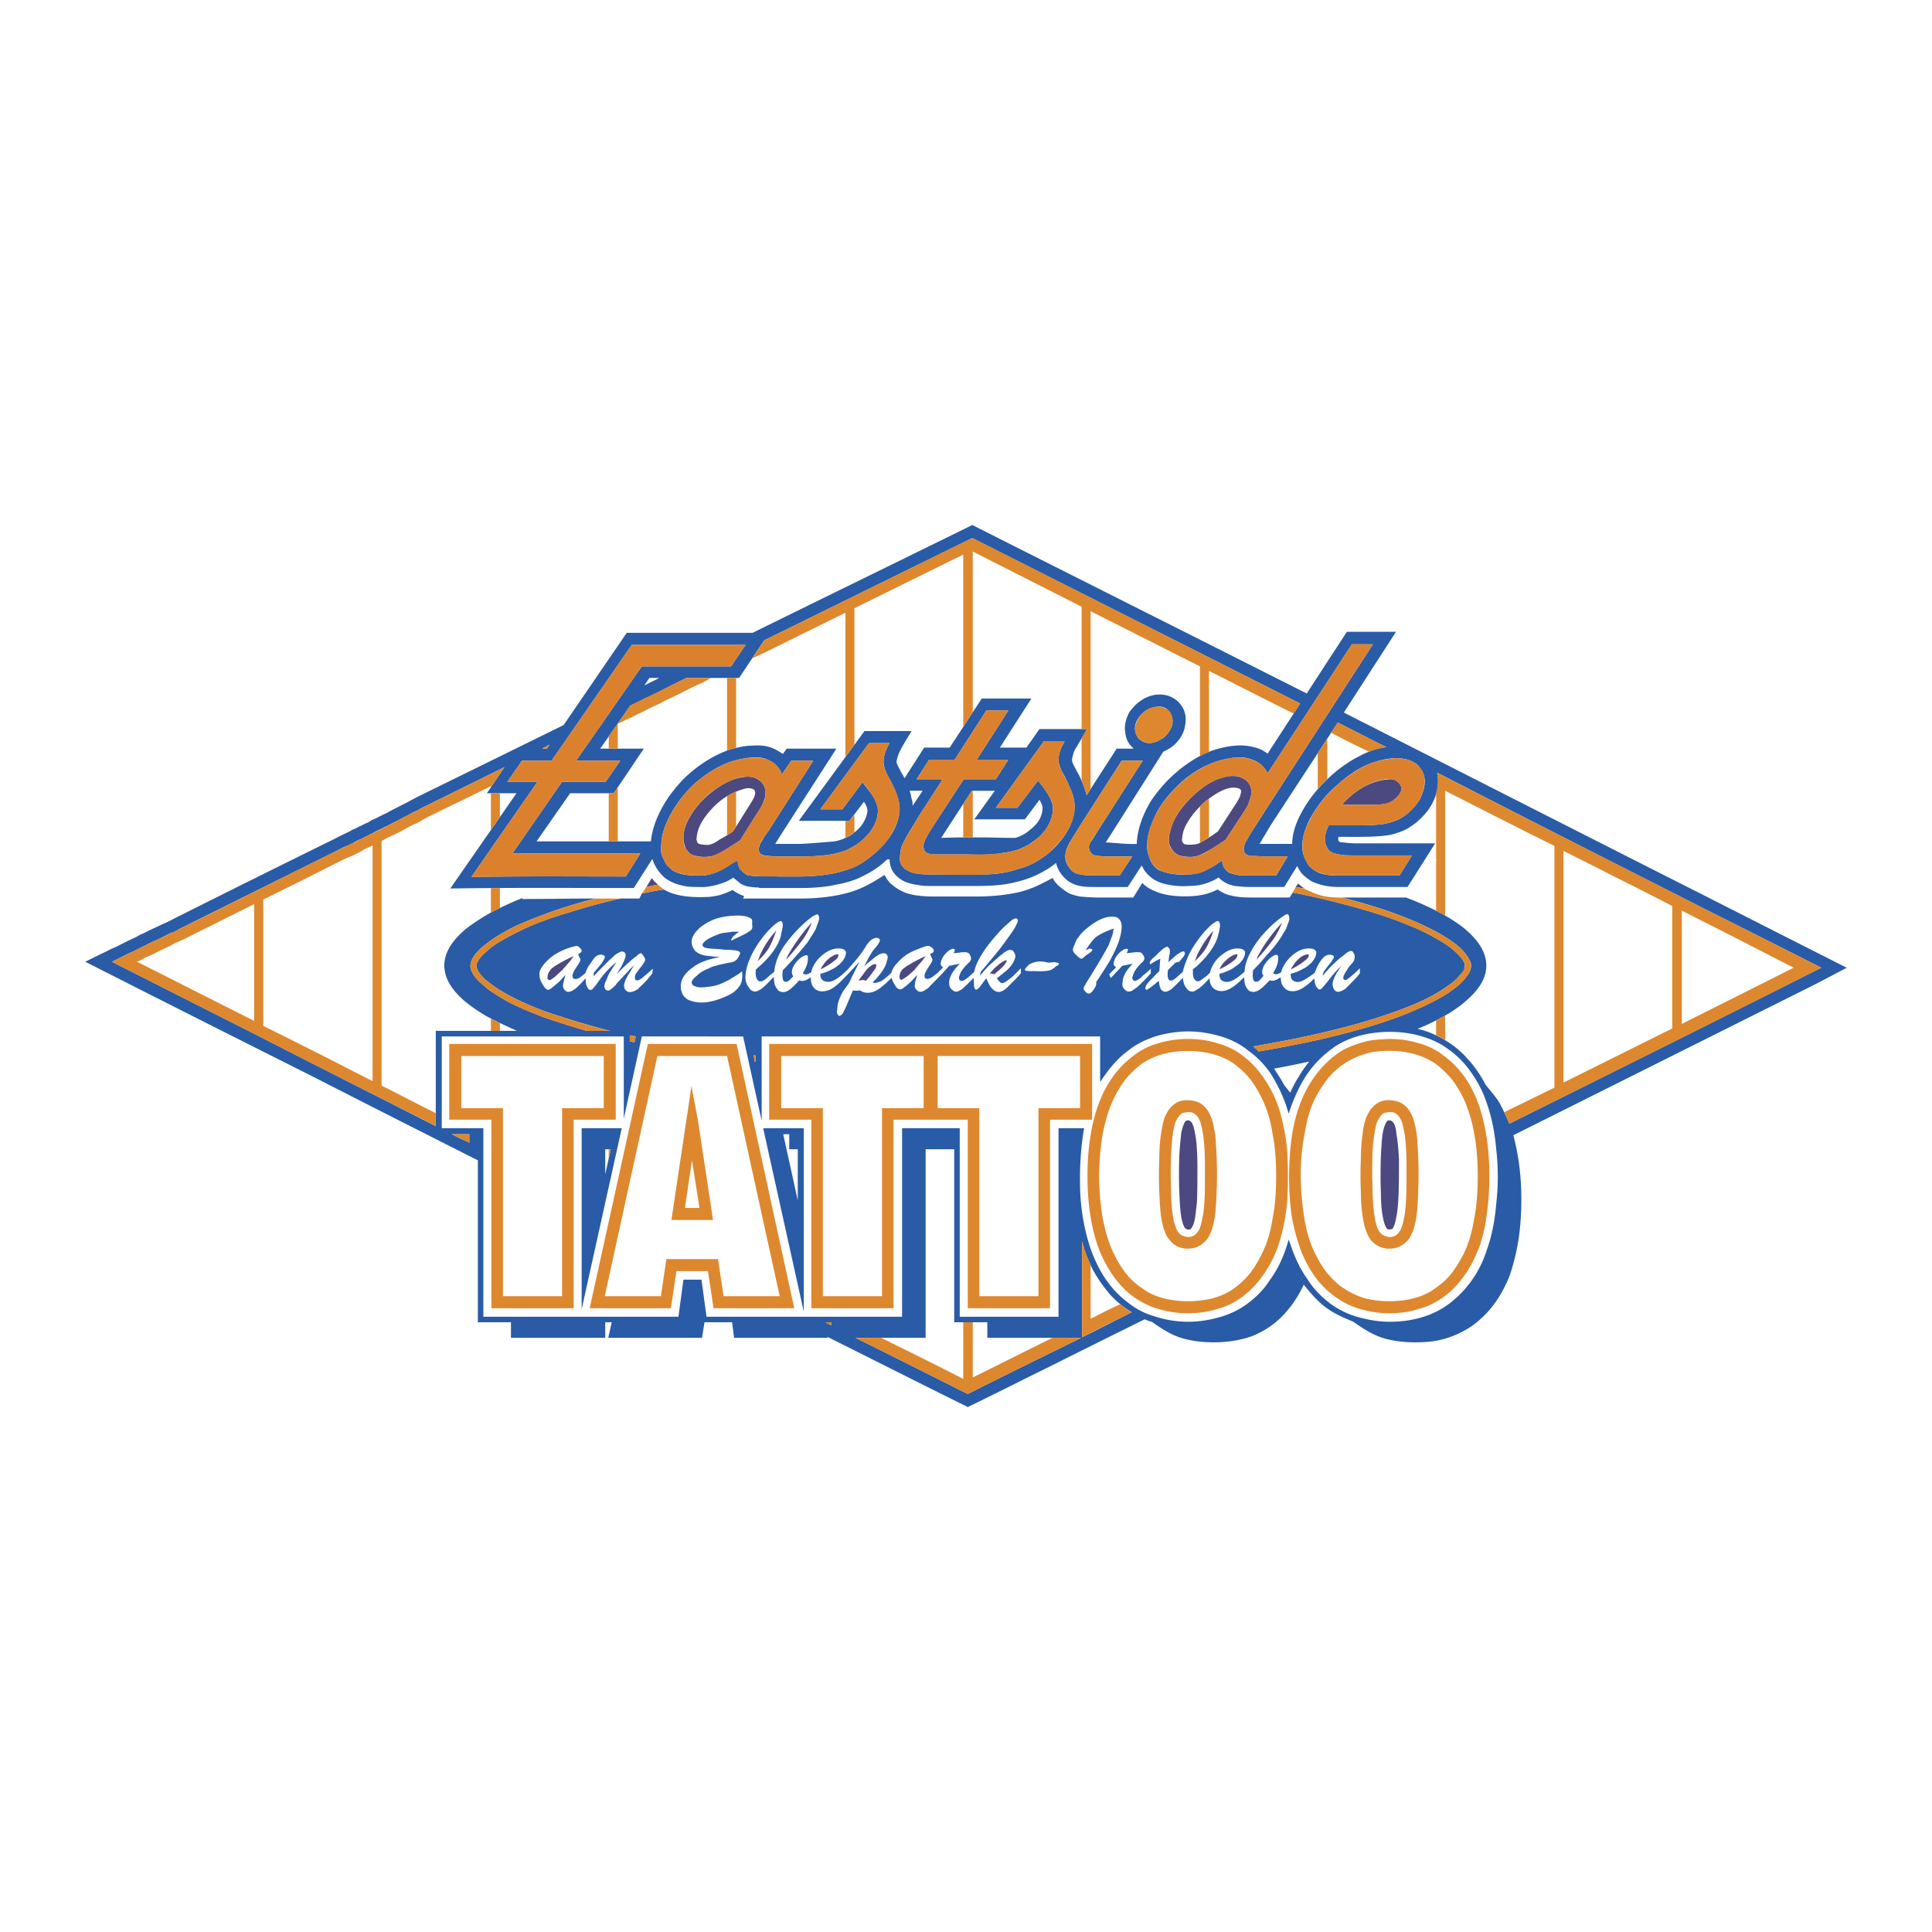 <svg xmlns="http://www.w3.org/2000/svg" width="2500" height="2500" viewBox="0 0 192.756 192.756"><g fill-rule="evenodd" clip-rule="evenodd"><path fill="#fff" d="M0 0h192.756v192.756H0V0z"/><path d="M62.534 63.135h12.558c7.304-3.602 14.608-7.154 21.913-10.756 11.105 5.603 22.262 11.207 33.367 16.81l4.004-6.153h4.902l-5.203 8.054 50.178 25.464c-1.15.601-2.352 1.251-3.553 1.852l-29.715 14.858c.398 1.501.648 3.052.75 4.702.1 1.701.049 3.552-.15 5.103a21.29 21.29 0 0 1-.951 4.152c-.449 1.151-1 2.151-1.65 3.002a10.16 10.16 0 0 1-2.102 2.051 9.581 9.581 0 0 1-2.602 1.251c-.951.301-2 .4-3.102.4-1.15 0-2.352-.149-3.402-.5-1-.351-1.9-.95-2.75-1.551-.951-.4-1.902-.801-2.703-1.401-.85-.6-1.551-1.45-2.25-2.301a11.079 11.079 0 0 1-2.201 3.201 8.648 8.648 0 0 1-3.002 1.951c-1.15.4-2.451.601-3.752.601-1.201 0-2.402-.149-3.453-.5-1-.351-1.9-.95-2.75-1.551-.25-.05-.5-.15-.701-.25a1688.684 1688.684 0 0 0-9.355 4.652c-2.951 1.45-5.604 2.802-8.304 4.103-4.653-2.302-9.306-4.653-14.008-7.004l.05.1H73.24l-.2-1.551h-2.751l-.25 1.551h-9.355l.35-1.551h-.65v1.551h-9.405v-1.551h-3.302v-16.159L8.504 95.953c15.859-7.954 31.818-15.809 47.727-23.613l6.303-9.205zM90.95 79.694c.1.25.1.5.1.7l1-1.501h-1.3c.1.251.15.551.2.801zm-32.919 50.928v-18.061h4.002l-4.002 18.061zm18.111-18.06h4.052v18.311l-4.052-18.311zm54.03-23.914l-.9-.15.25-.35c.199.201.4.351.65.5zM25.363 90.199l-11.707 5.753 11.707 5.904V90.199zm11.807-5.853l-10.906 5.403v12.607l10.906 5.503V84.346zm130.623 17.81l11.156-5.604c-3.703-1.9-7.455-3.802-11.156-5.703v11.307zm-11.807-17.26v23.113l10.855-5.403V90.399c-3.601-1.85-7.253-3.702-10.855-5.503zM46.375 113.812zm.25.101h-.05.05zm97.555-10.156c.801.5 1.551 1.151 2.252 1.901.699.75 1.301 1.651 1.801 2.602.449.55.949 1.101 1.35 1.751l.5.95 5.004-2.451V84.396c-3.652-1.801-7.254-3.652-10.906-5.503v12.458c.701.399 1.25.8 1.752 1.15 1.6 1.3 2.301 2.501 2.35 3.702.051 1.2-.549 2.352-1.9 3.552l-2.201 1.451v2.551h-.002zm-.901-1.951l-1.852.851 1.852.65c-.05-.05 0-1.351 0-1.501zm-55.381 31.668c2.752 1.351 5.503 2.701 8.205 4.103v-5.653h-.9v-17.26h-2.852v18.811h-4.453v-.001zm9.155-1.551v5.503c2.652-1.301 5.303-2.651 7.955-3.952h-6.504v-1.551h-1.451zm11.008-7.654c0 .05.049.05.049.1-.001-.051-.049-.051-.049-.1zm.75 1.951v5.353c1-.5 1.951-1 2.951-1.45-.35-.301-.65-.601-.951-.9a14.826 14.826 0 0 1-1.701-2.401c-.1-.2-.199-.4-.299-.65v.048zM96.103 72.49V55.33l-10.856 5.353V74.29l1-1.351h4.703c-.45.75-.95 1.501-1.301 2.301-.1.3-.2.601-.2.8.05.3.5 1.051.8 1.601l1.951-3.052h2.551l1.352-2.099zm11.807.25V60.533L97.053 55.03v16.059l.9-1.4h4.953l-3.15 4.902h2.65l1.301-1.851h4.203zm.151 5.553c-.051-.15-.102-.25-.15-.4v-4.252l.549-.901-1.051 1.801c-.148.2-.25.4-.299.6-.15.5-.201.65-.1.951.049.15.199.4.299.601.1.2.15.3.301.55.099.25.3.65.451 1.05zm.048.05zm11.608-2.902v-8.955l-10.906-5.503v17.71l2.602-4.002h1.701c-.551-.45-.801-1.05-.852-1.651-.1-.601.051-1.351.451-2.051.25-.3.5-.6.799-.85.902-.75 2.002-1.051 3.102-.701.252.1.551.25.801.451.852.75 1.002 1.65.801 2.601-.049.35-.199.701-.4 1.05-.199.3-.449.601-.75.851s-.65.45-1 .601l-5.354 8.455c-.1.1-.199.35-.4.6 1.102.05 2.102.2 3.102.15.051-1.301.5-2.751 1.4-4.252.5-.75 1.102-1.5 1.752-2.151a13.917 13.917 0 0 1 3.151-2.353zm9.353-4.252c-2.85-1.401-5.652-2.852-8.453-4.252v8.104c.15-.1.299-.15.449-.2.801-.25 1.502-.4 2.201-.45.65-.05 1.252 0 1.801.15.551.1 1.002.35 1.402.65l2.6-4.002zm3.354 6.554c-.352.3-.65.65-.951.951v-3.603l-4.703 7.254c-.35.6-.75 1.25-1.1 1.851h3.252c0-1.401.699-3.002 1.9-4.652 1.301-1.751 3.152-3.302 4.902-4.153.25-.15.551-.3.801-.4-1.25-.65-2.502-1.251-3.752-1.901l-.35.601v4.052h.001zm-47.227 5.303v0zm.05 0h-.05.05zm0-1.751v1.751c.15-.101.25-.25.4-.351.5-.5.8-1.101.9-1.751 0-.3-.1-.601-.35-.95l-1.451 1.9.501-.599zM73.44 67.637v6.954c.6-.1 1.15-.2 1.651-.2.65-.05 1.2 0 1.701.15.451.15.9.4 1.101.55l.2.101v.05l.4-.55h4.953l-5.703 8.855c-.15.25-.3.5-.4.65h2.501c1.101-.05 2.251-.15 3.402-.25.601-.1 1.201-.35 1.751-.7.05-.05.1-.1.2-.15-.3.2-.601.35-.851.5v-1.701h-4.653l4.653-6.353v-14.41l-8.104 4.002c-.45.2-.851.4-1.201.55l-1.301 1.951h-.3v.001zM61.634 78.493v5.453h3.302c.15-1.451.75-2.901 1.751-4.402.55-.751 1.15-1.501 1.801-2.102 1.351-1.25 2.852-2.151 4.302-2.651-.1.05-.2.05-.25.1v-7.254h-1.601c-.25.15-.551.3-.901.5-.4.15-.9.4-1.201.55l-.7.35c-.15.1-.4.2-.7.351-.3.15-.701.35-.951.45-.3.15-.451.25-.75.4-.35.15-.8.35-1.451.701-.65.3-1.4.701-1.9.9-.451.25-.601.3-.75.35v2.501h2.601l-2.602 3.803zm-.901 5.453v-4.802h-3.852l-3.352 4.802h7.204zm-10.856-4.802v2.352l1.651-2.352h-1.651zm-.751 11.806c0 .05-.05.05-.1.05.051 0 .1 0 .1-.05zm.751-2.351V90.6c-.25.1-.5.25-.75.351.9-.451 1.951-.951 3.002-1.351l-.05.1c3.302-.05 6.554-.05 9.855-.05h1.851l.25-.5.45-.65.551-.9c.15.25.35.45.601.65.2.2.399.351.6.5.351.2.651.351 1.051.451.8.25 2.001.35 3.102.3.551 0 1.001-.1 1.451-.2.45-.15.851-.3 1.25-.5.4.3.8.5 1.151.601l-.101.25h5.753c1.701 0 3.402-.2 4.803-.601 1.401-.4 2.452-1.05 3.552-1.751.15.3.35.601.601.851.3.25.6.5 1 .7.351.2.801.351 1.351.451s1.25.15 1.901.15h4.303c1.5 0 3.051-.15 4.301-.45 1.252-.3 2.303-.851 3.303-1.401.199.35.449.65.701.85.299.25.549.451.9.651.299.15.65.25 1.15.35.5.05 1.201.1 1.852.1h3.451l.9-1.451c.35.35.801.65 1.35.85 1.002.451 2.703.601 4.254.4.699-.1 1.35-.3 1.9-.601.4.25.801.5 1.352.601.549.15 1.25.2 1.951.2h3.902l.299-.5 4.902.5h6.404c1.201.45 2.301.95 3.252 1.451-.051-.05-.15-.1-.25-.15v-5.003l.049-.1h-.049v-6.554c-.15.551-.451 1.15-.85 1.701-.301.4-.701.8-1.102 1.15-.35.3-.801.601-1.25.801-.5.2-1.002.4-1.652.5-1.4.2-3.252.15-4.902.15 0 .15-.051.3.051.45.15.1.199.1.4.1.299.05.9.1 1.4.1h7.805l-2.752 4.353h-6.854c-.5 0-1.051-.05-1.502-.15a6.816 6.816 0 0 1-1.199-.4c-.301-.2-.602-.4-.852-.65s-.449-.55-.6-.9l-1.301 2.101h-3.352c-.551 0-1.102-.05-1.551-.1-.451-.1-.752-.2-1.002-.35s-.449-.3-.65-.5c-.449.3-.949.5-1.451.65-.5.15-1.049.2-1.6.2-.6.05-1.252 0-1.801-.1-.551-.101-.951-.2-1.301-.4-.352-.15-.65-.4-.9-.65s-.451-.551-.602-.9l-1.4 2.151h-2.9c-.551 0-1.152 0-1.551-.05-.701-.1-1.051-.25-1.502-.55-.65-.5-1.051-1.151-1.201-1.801-.6.5-1.301.901-2.051 1.251s-1.602.6-2.602.8-2.201.25-3.352.25h-4.252c-.55 0-1.051 0-1.501-.1-.45-.051-.8-.15-1.101-.25-.3-.1-.55-.25-.75-.4-.8-.6-.95-1.201-1-1.901h-.25c-.65.65-1.4 1.15-2.201 1.551-.801.45-1.701.75-2.802.95-1.101.25-2.351.351-3.602.351h-4.202l.05-.05c-.4 0-.801-.05-1.101-.101-.3-.05-.5-.149-.7-.25-.2-.15-.45-.35-.55-.45-.15-.1-.15-.1-.15-.15-.05 0-.05-.05-.05-.05-.45.3-.9.5-1.401.65-.45.15-.951.25-1.5.3-.551 0-1.201 0-1.751-.1-.5-.05-.951-.15-1.301-.3a4.36 4.36 0 0 1-.951-.55c-.6-.55-1-1.201-1.201-1.852l-1.851 2.902c-6.103 0-12.207-.05-18.31.05l4.052-5.803v-4.402L38.07 83.896v24.414c1.801.9 3.602 1.852 5.403 2.752v-8.205h5.503v-1.251c.25.15.55.301.9.45v.801h1.701c-1.101-.5-2.202-1-3.102-1.501-.851-.5-1.551-1-2.101-1.45-1.501-1.301-2.051-2.451-2.051-3.652.05-1.251.75-2.401 2.251-3.652.6-.451 1.351-.951 2.301-1.501.05 0 .1-.05.15-.05h-.05v-2.452h.902zm22.663-5.253v-3.902c.25-.15.5-.3.75-.4-.8.35-1.601.9-2.501 1.901-.8.95-1.25 1.751-1.301 2.802.05.15.05.25.15.4.2.1.6.15 1 .15.15 0 .25-.05.4-.1.15-.05.351-.15.701-.4.25-.101.501-.251.801-.451zm.9-.901l-.3.5c.55-.851 1.051-1.701 1.601-2.551.15-.25.351-.55.45-.75.15-.35.2-.5.101-.8-.451-.4-1.101-.15-1.751.1h-.1v3.501h-.001zm23.613-3.552v4.653h-.95v-3.352l-2.201 3.402c1.25-.05 2.501-.05 3.702-.05 1.25 0 2.451.05 3.703.05.5-.15 1-.4 1.449-.8.801-.6 1.201-1.3 1.252-2.051.049-.3-.102-.601-.301-.95l-1.451 1.951h-5.053l2.051-2.852h-2.201v-.001zm22.763 1.451c.25-.25.5-.45.801-.65v3.852c.25-.15.6-.4.9-.601l1.85-2.852c.15-.25.352-.55.4-.85.051-.2.15-.4-.1-.55-.85-.351-1.9.15-3.002.95a5.925 5.925 0 0 0-.849.701zm-.099 3.752v-3.602c-.752.7-1.402 1.651-1.652 2.451-.049.2-.1.4-.1.551-.049.3-.1.4.15.7.25.1.65.1 1.051.05.15 0 .25-.05.449-.1 0-.05.051-.05.102-.05zm.099-.05zm.7-.4c-.25.15-.5.25-.699.35.15-.05.299-.15.5-.25.05-.05.099-.1.199-.1zm-28.216 1.3zm.051.051h-.05.05zm-25.414 1.7l.05.05-.05-.05zm-.15-.099h.05-.05zm67.086-6.304c1.301-1.451 2.703-2.251 4.254-2.501.5-.05.85-.15 1.301.2-.451-.35-.801-.25-1.301-.2-1.551.25-2.953 1.05-4.254 2.501h3.002c.65 0 1.301-.05 1.701-.2.15-.1.301-.15.451-.25.801-.65.949-1.101.65-1.601l-.15-.15.15.15c.299.5.15.95-.65 1.601-.15.1-.301.2-.451.25-.4.15-1.051.2-1.701.2h-3.002z" fill="#fff"/><path d="M62.534 63.135h12.558c7.304-3.602 14.608-7.154 21.913-10.756 11.105 5.603 22.262 11.207 33.367 16.81l4.004-6.153h4.902l-5.203 8.054 18.01 9.155c6.604 3.352 13.207 6.704 18.26 9.255 6.004 3.052 9.756 4.953 13.908 7.054-1.15.601-2.352 1.251-3.553 1.852l-29.715 14.858c.398 1.501.648 3.052.75 4.702.1 1.701.049 3.552-.15 5.103a21.29 21.29 0 0 1-.951 4.152c-.449 1.151-1 2.151-1.65 3.002a10.16 10.16 0 0 1-2.102 2.051 9.581 9.581 0 0 1-2.602 1.251c-.951.301-2 .4-3.102.4-1.15 0-2.352-.149-3.402-.5-1-.351-1.9-.95-2.75-1.551-.951-.4-1.902-.801-2.703-1.401-.85-.6-1.551-1.45-2.25-2.301a11.079 11.079 0 0 1-2.201 3.201 8.648 8.648 0 0 1-3.002 1.951c-1.15.4-2.451.601-3.752.601-1.201 0-2.402-.149-3.453-.5-1-.351-1.9-.95-2.75-1.551-.25-.05-.5-.15-.701-.25a1688.684 1688.684 0 0 0-9.355 4.652c-2.951 1.45-5.604 2.802-8.304 4.103-4.653-2.302-9.306-4.653-14.008-7.004l.05.1H73.24l-.2-1.551h-2.751l-.25 1.551h-9.355l.35-1.551h-.65v1.551h-9.405v-1.551h-3.302v-16.159c-5.153-2.602-10.306-5.202-16.459-8.354A5232.47 5232.47 0 0 1 8.506 95.954c.701-.35 1.401-.7 2.151-1.05.25-.15.6-.3.85-.4.601-.3 1.451-.75 2.051-1.001.35-.2.5-.3.8-.399.25-.15.601-.301.901-.451.45-.2.75-.35.951-.45.25-.1.7-.3 1.15-.55a2438.927 2438.927 0 0 1 16.209-8.055c.45-.25.601-.3.9-.45.2-.1.45-.2.65-.35.25-.1.4-.15.65-.3.25-.1.601-.3.851-.4.2-.1.3-.15.4-.25.45-.15 1-.5 1.5-.7.601-.35 1.551-.801 2.301-1.201.351-.2.75-.4 1.251-.65l14.158-6.954 6.304-9.208zm-2.001 34.569c-.2.399-.35.7-.1 1.051.35.199.5-.051.75-.251.15-.1.3-.3.4-.45.3-.3.601-.65 1-1.051.2-.25.45-.5.701-.7-.2.25-.351.551-.5.801-.15.2-.25.45-.35.601-.15.399-.3.75 0 1.101.25.25.55.2.9.05.1-.05.2-.1.351-.2.1-.15.3-.3.55-.551.25-.25.55-.601.851-1l.05-.45c-.25.2-.5.45-.701.6-.4.351-.65.601-.95.551-.2-.1-.15-.35-.1-.551.1-.199.55-.75.8-1.101.3-.45.2-.5-.1-.95-.2-.2-.2-.05-.4 0-.05.1-.2.2-.4.35-.45.351-1.151 1-1.751 1.652.05-.101.3-.501.5-.851.1-.25.2-.401.25-.551.15-.4.25-.7-.1-.851-.15-.05-.3 0-.55.15-.1.05-.2.1-.351.25-.15.15-.4.35-.75.7-.35.351-.85.851-1.301 1.351v-.35c.2-.2.5-.601.801-.95.15-.251.25-.401.3-.551.1-.35-.55-.4-.851-.15-.15.1-.3.3-.451.55-.1.151-.25.35-.35.5-.15.3-.2.4-.25.601-.4.35-.85.8-1.25.55-.2-.351.1-.75.45-1.301.1-.15.35-.5.25-.65-.05-.1-.15-.3-.2-.45.1-.05.15-.1.3-.2.1-.149.05-.3-.25-.55-.2-.1-.15-.1-.35-.05-.5.1-1.401.4-2.201.951-.5.35-1.251 1.101-1.351 1.65-.05.5.05.851.5 1.501.3.351.4.251.6.15.2-.15.5-.4.851-.7.2-.2.4-.451.65-.701-.1.25-.15.551-.2.701-.1.45-.1.601.15.851.3.3.601.1.951-.101.2-.149.65-.601 1.1-1.101 0 .4 0 .7.3 1.101.351.2.45-.149.75-.45.4-.601 1.05-1.501 2.051-2.301-.3.401-.5.8-.751 1.151a5.447 5.447 0 0 0-.248.599zm12.007.15c-.75.4-1.301.551-1.901.601-.5.05-.951.15-1.501-.15-.35-.4.1-.7.6-1.15.3-.25.65-.4 1.001-.55.2-.101.4-.2.7-.25.25-.101.601-.15.801-.201.4-.1.5-.1.75-.149.25-.05.451-.15.601-.4.1-.1.15-.25.2-.35.15-.25-.05-.35-.25-.4-.05 0-.2-.051-.4-.051-.2-.05-.551-.05-.7-.05-.2 0-.25 0-.5-.05-.2 0-.65-.05-.951-.05-.4-.05-.5-.05-.75-.15-.3-.25-.1-.4.1-.601.351-.3.951-.55 1.501-.75.2-.05.4-.1.601-.1.2-.05.45-.05.65-.1h.65c-.25.2-.7.45-.8.85.1.05.1 0 .2-.05.2-.1.65-.3 1.15-.55.2-.1.35-.2.4-.25.5-.25.35-.5.35-.801 0-.2.05-.35-.1-.5-.5-.35-1.351-.35-2.251-.25-.951.1-1.801.35-2.802 1.101-.9.8-1.201 1.551-.5 2.401.5.4.951.45 1.601.5.25.05.55.05.851.05-.4.1-.801.2-1.15.3-.351.1-.701.25-1.001.4-.3.15-.55.351-.75.501-.951.75-1.201 1.551-.901 2.401.1.25.25.45.55.65 1.101.55 2.451.35 3.952-.351.25-.1.5-.25.701-.4.6-.5.75-.851.8-1.351.05-.399 0-.5 0-.7-.35.301-.5.35-.8.551-.202.099-.452.299-.702.399zm24.614.1c.049.25-.051.55.199.801.35-.051.65-.701 1.051-1.151.1.25.199.45.301.65.148.25.25.4.549.601.451.25.752.05 1.15-.25l.602-.601c.25-.25.551-.55.85-.9v-.5l-.699.7c-.201.199-.4.35-.551.45-.301.25-.65.45-.801.25-.1-.05-.25-.25-.35-.4l.199-.149c.25-.201.551-.451.75-.601.551-.5.801-.951.902-1.401 0-.2-.051-.35-.25-.6-.352-.2-.551 0-.902.2-.148.15-.35.25-.6.5-.25.2-.5.451-.85.75-.301.301-.602.65-.951 1.051l.1-.4c.65-.75 1.301-1.551 1.801-2.151.5-.65.852-1.15 1.102-1.5.301-.4.449-.65.551-.851.148-.3.25-.45.25-.65 0-.05-.15-.25-.301-.15-.051 0-.1.05-.25.1-.1.101-.25.2-.451.4-.199.15-.449.4-.75.701-.5.55-1.201 1.351-1.65 2.051-.551.85-.852 1.451-.951 2.051-.199.2-.45.4-.6.55-.35.251-.5.4-.75.351-.3-.149-.15-.45-.05-.75.15-.3.451-.7.951-1.151.2-.3.149-.45-.051-.8-.2-.2-.5-.15-.7-.15l-.85.101c.05-.2.25-.4-.05-.45-.4 0-1.301.85-1.25 1.601.05.101.15.2.25.25l-.55.551c-.45.35-.851.75-1.251.55-.2-.351.101-.75.451-1.301.1-.15.35-.5.25-.65-.05-.1-.15-.3-.2-.45.05-.05.15-.1.3-.2.15-.149 0-.45-.35-.6-.25-.1-.55.05-.951.2-.8.3-1.551.6-2.351 1.55-.25.251-.451.601-.5.851-.2.25-.45.451-.65.601-.3.25-.5.351-.75.4-.25.1-.35.05-.5 0 .65-.601 1.25-1.4 1.401-2.001.05-.3.25-.551-.05-.851-.5-.2-1 .25-1.601.75-.2.15-.451.35-.601.55.25-.5.5-1.001.851-1.551.35-.45.6-.65.75-1.101-.101-.35-.551-.25-.851-.05-.15.1-.35.35-.5.55-.15.25-.4.65-.75 1.101-.35.45-.75.9-1.201 1.401-.7.65-1.601 1.5-2.401 1-.25-.2-.25-.4-.25-.65.451-.1.9-.3 1.351-.55.2-.101.35-.25.5-.351.45-.4.7-.801.7-1.251 0-.149-.25-.35-.45-.35-.65-.101-1.4.1-2.251.95-.4.45-.7.95-.75 1.4-.3.15-.55.351-.851.101.3-.551.55-.951.5-1.701 0-.1-.2-.15-.35-.05-.5.15-1.451 1.2-1.201 1.852 0 .049.05.149.1.199l-.4.4c-.2.2-.5.2-.601 0-.1-.25-.1-.6-.05-1 .5-.501.951-1.001 1.351-1.451.45-.5.801-.951 1.101-1.301.25-.4.45-.7.6-.95.2-.301.3-.5.35-.751.1-.2.15-.4.2-.55.05-.2.05-.3-.05-.5-.1-.15-.15-.05-.25-.05-.05.05-.2.101-.35.2-.65.45-1.601 1.351-2.352 2.301-.9 1.101-1.351 2.151-1.45 3.202-.25.2-.5.4-.651.55-.4.351-.6.451-.85.4-.4-.25-.351-.699-.351-1.15.25-.25.5-.45.75-.7.901-.851 1.551-1.851 1.751-2.651.05-.25.1-.5.15-.7.05-.2.05-.351.05-.451 0-.2-.1-.4-.25-.35-.3.1-.65.4-1.1.851-1 1.05-2.001 2.602-2.301 4.053-.101.699-.2 1.2.45 1.951.4.3.65.149 1-.051.301-.2.801-.7 1.301-1.25.05.449 0 .9.5 1.4.701.4 1.25-.2 2.051-1.051.4.15.7 0 1.15-.301 0 .351 0 .701.351 1.102.45.4.95.35 1.5.15.351-.15.75-.451 1.151-.852.5-.5 1.151-1.2 1.851-1.951l-.8 1.601c-.1.25-.2.45-.3.601-.35.5-.5.65-.65.95-.2.4-.4.851-.45 1.301 0 .2-.05.45-.05.65.05.15.2.35.3.3.05-.05.15-.1.25-.2.05-.1.1-.149.149-.3.101-.149.2-.4.351-.75.15-.351.35-.851.55-1.301.2.05.45.05.701 0 .5.35 1.101.3 1.65 0 .4-.2.951-.701 1.501-1.251.05.2.15.45.3.65.1.2.15.3.35.45.35.15.45-.05.75-.25.3-.25.75-.65 1.15-1.151-.05.25-.15.551-.2.751-.05.45-.1.551.25.851.3.2.55.05.851-.15.1-.05.25-.149.45-.4.5-.5 1.25-1.25 1.851-1.95.35-.051.701-.15 1.05-.201-.55.551-1 1.201-1.05 1.751 0 .301-.05.601.35.901.351.25.55.1.9-.101.25-.2.7-.65 1.202-1.15l-.001.397zm5.102-1.15c.301.149.852.05 1.201.1.4 0 .9 0 1.301-.1.15-.051.4-.2.6-.4.1-.05.201-.101.25-.15.15-.2-.15-.2-.35-.25h-.25c-.4.05-.4.05-.6 0-.451-.1-1.051-.15-1.701.2-.1.099-.5.449-.451.6zm8.506-1.001c.6-1.15 1.1-2.151 1.15-3.352 0-.35-.1-.75-.551-.951-.951-.2-2.051.3-3.301 1.451-.301.3-.451.55-.652.8-.049.15-.148.35-.199.5-.301.601-.199.7.4 1.25.199.15.301.2.4.1.15-.1.301-.25.35-.3.1-.05.301-.15.551-.4.199-.2-.1-.3-.25-.25-.1.05-.201.1-.35.149.35-.5.65-1 1.1-1.351.5-.35 1.102-.6 1.701-.8-.051.35-.1.65-.25.951-.051.2-.15.4-.25.7a46.862 46.862 0 0 1-1.301 2.251c-.25.4-.451.751-.65 1.051-.15.25-.301.45-.35.601-.301.45-.25.5.1.851.35.25.6-.15.85-.551.1-.149.15-.45.1-.5.102-.2.252-.351.352-.55.249-.349.649-1 1.05-1.65zm.549 1.251c.201-.2.451-.45.65-.7.352-.051.701-.15 1.051-.201-.549.551-1 1.201-1 1.802-.051.3-.1.55.35.9.4.2.65-.05 1.002-.3.148-.101.35-.301.6-.551s.551-.55.85-.9v-.45c-.25.25-.549.5-.75.65-.301.3-.449.4-.65.5-.299.2-.549-.15-.4-.4.102-.4.301-.8 1.002-1.451.25-.3.199-.45-.051-.8-.15-.2-.451-.15-.701-.15l-.85.101c.051-.2.25-.4 0-.45-.451 0-1.352.85-1.301 1.601.051.101.15.2.25.25l-.701.701.15.35h.051c.049-.102.248-.252.448-.502zm19.312.4c-.551.35-1.102.75-1.652.35-.199-.2-.199-.4-.199-.65.449-.1.9-.3 1.35-.55.201-.101.352-.25.502-.351.449-.4.699-.801.699-1.251 0-.149-.25-.35-.449-.35-.65-.101-1.402.1-2.252.95-.4.45-.701.95-.801 1.4-.25.15-.5.301-.801.101.301-.551.551-.951.5-1.701 0-.1-.25-.2-.35-.1-.5.2-1.451 1.201-1.201 1.902 0 .049.051.1.102.149-.15.149-.25.3-.4.45-.201.2-.502.2-.602 0-.1-.25-.1-.6-.049-1 .5-.501.949-1.001 1.35-1.501.451-.45.801-.9 1.102-1.301.25-.35.449-.65.6-.95.201-.25.301-.5.35-.701.15-.35.252-.601.201-.851 0-.1-.051-.149-.051-.2-.15-.15-.15-.1-.25-.05-.1 0-.199.101-.35.2-.701.45-1.65 1.351-2.402 2.301-.85 1.151-1.35 2.201-1.4 3.202-.699.601-1.551 1.351-2.301.851-.199-.2-.199-.4-.199-.65.449-.1.9-.3 1.35-.55.201-.15.35-.25.5-.351.451-.4.701-.801.701-1.251 0-.149-.25-.35-.5-.35-.65-.101-1.4.149-2.252 1-.4.451-.65.951-.75 1.401-.201.199-.4.4-.602.5-.398.35-.6.45-.85.25-.301-.301-.25-.65-.25-1.101.301-.2.551-.45.801-.7.951-.951 1.602-2.001 1.75-2.852.102-.25.102-.5.15-.701 0-.25 0-.35-.1-.5-.199-.15-.35.05-.6.2-.15.1-.352.3-.551.5-.65.65-1.451 1.751-1.902 2.702-.25.6-.449 1.101-.549 1.601-.201.2-.4.351-.551.501-.35.3-.551.449-.801.35-.25-.301-.15-.6-.15-1l.75-.751c.102-.05.252-.05.4-.1.252-.35.701-.7.502-1-.201-.1-.4.1-.602.2-.25.15-.6.5-1 .851.049-.2.049-.451.1-.65.051-.25.051-.351.051-.551 0-.2-.301-.45-.4-.3-.25.1-.5.351-.852.7-.15.15-.299.3-.449.4-.25.3-.451.45-.201.601.301-.25.65-.4.951-.551-.051.4-.051.851-.1 1.251-.25.2-.451.45-.602.6-.299.301-.5.501-.648.701-.102.2-.252.5 0 .551.1-.051.1-.051.25-.15.148-.101.549-.4.949-.751.051.301.051.601.25.901.352.35.65.149 1.002-.051.199-.2.699-.65 1.15-1.15.049.35.049.75.549 1.251.4.25.602.1.902-.101.299-.149.75-.601 1.199-1.101.051.351.051.65.4 1.001.551.45 1.252.3 1.801-.05.352-.2.801-.601 1.252-1.052.049.4 0 .852.5 1.352.699.35 1.25-.2 2.051-1.051.4.15.701-.05 1.102-.301.049.4 0 .801.6 1.252.5.25 1.051.149 1.551-.15.35-.2.801-.551 1.201-1.001.049.351.049.801.449 1.101.15.051.201 0 .35-.149.15-.15.451-.501.701-.851.35-.451.75-.9 1.25-1.401-.199.25-.35.551-.5.751-.35.65-.6 1.15-.25 1.701.25.3.5.199.75.1.102-.05.201-.1.352-.2l.549-.551c.252-.25.602-.601.902-1v-.5c-.252.25-.502.5-.701.649-.301.25-.451.4-.65.501-.15.1-.35-.101-.301-.2 0-.2.15-.45.352-.75.25-.501.65-.7.75-1.101.049-.25.1-.4-.201-.8-.35-.101-.65.25-1.051.55-.6.451-1.35 1.201-1.9 1.901 0-.351.201-.55.5-.95.15-.2.352-.4.5-.701.25-.25.051-.45-.299-.45-.25 0-.5.1-.752.4-.299.351-.549.851-.75 1.401-.2.151-.402.301-.55.401zm-54.631 5.953v8.404l-1.852-8.404H64.035l-1.801 8.204v-8.204h-18.16v9.154h4.152v18.811h19.461l.5-3.701h1.801l.5 3.701H90v-18.811h5.753v18.811h9.855v-18.811h2.553c-.352 2.052-.451 4.103-.4 6.004.049 1.901.35 3.602.75 5.053s.951 2.651 1.602 3.702c.65 1.001 1.4 1.851 2.25 2.501.852.701 1.752 1.201 2.803 1.501 1.051.351 2.201.551 3.4.551 1.102 0 2.252-.2 3.252-.501a8.542 8.542 0 0 0 2.703-1.351c.85-.65 1.6-1.4 2.201-2.351.85-1.151 1.449-2.552 1.85-4.003l.301.851c.4 1.15.951 2.251 1.602 3.152.6.95 1.35 1.7 2.201 2.351a8.532 8.532 0 0 0 2.701 1.351c1.051.301 2.15.501 3.301.501 1.102 0 2.201-.15 3.203-.45 1-.301 1.9-.751 2.701-1.351.801-.601 1.551-1.352 2.201-2.252s1.201-1.951 1.602-3.252c.449-1.25.75-2.751.9-4.502a24.082 24.082 0 0 0 0-5.354c-.15-1.7-.451-3.201-.9-4.502a11.252 11.252 0 0 0-1.602-3.202 8.946 8.946 0 0 0-2.252-2.301c-.801-.601-1.65-1.001-2.65-1.301-1.652-.501-3.604-.601-5.453-.25-1.102.199-2.201.6-3.152 1.2-.951.65-1.852 1.45-2.602 2.451-.9 1.201-1.602 2.752-2.102 4.303l-.25-.801c-.4-1.15-.949-2.251-1.551-3.202-.65-.95-1.4-1.7-2.25-2.301-.801-.65-1.701-1.101-2.703-1.4-1-.301-2.15-.501-3.252-.501-1.15 0-2.301.2-3.301.501-1.051.35-1.951.8-2.752 1.45-1.1.801-2 1.951-2.752 3.102v-4.552H75.992v.001zm-.7 2.501h.1v-.601c-.05 0-.15 0-.2-.05l.1.651zm-12.458-2.001c.15 0 .3.05.45.1l.15-.6c-.2-.051-.4-.101-.6-.101v.601zm-16.859 9.705c.25.101.55.25.85.4v-.851h-1.751c.301.151.601.302.901.451zm36.67 18.461l.3.15v-.301h-.6l.3.151zm11.707-17.41h-2.001v18.811h-7.003c3.752 1.852 7.504 3.752 11.206 5.604 3.751-1.901 7.554-3.752 11.306-5.604h-9.355v-1.551h-3.301v-17.26h-.852zm16.459 14.559a14.826 14.826 0 0 1-1.701-2.401c-.5-.951-.9-1.951-1.15-3.002v9.605c1.602-.801 3.252-1.651 4.953-2.502a9.49 9.49 0 0 1-2.102-1.7zm16.81-21.813c.199.3.35.55.5.851l.6.75c.301-.6.551-1.15.9-1.65.301-.551.65-1.001 1.002-1.451-1.152.25-2.303.5-3.504.7.151.25.352.55.502.8zM73.24 87.598c-.05 0-.05-.05-.05-.05-.45.3-.9.5-1.401.65-.45.15-.951.25-1.5.3-.551 0-1.201 0-1.751-.05-.5-.1-.951-.2-1.301-.35a4.36 4.36 0 0 1-.951-.55c-.6-.55-1-1.201-1.201-1.852l-1.851 2.902c-6.103 0-12.207-.05-18.31.05l6.604-9.505h-2.952l1.751-2.602-7.705 3.802c-.35.15-.7.351-.95.5-.25.1-.4.2-.55.25-.15.1-.35.2-.5.3-.15.05-.25.101-.45.2-.2.1-.5.3-.75.4-.5.25-.75.4-1.101.55-.35.2-.65.3-.9.45-.101.05-.25.15-.5.25-.25.15-.601.3-.851.45-.3.1-.45.2-.65.3-.25.15-.55.3-.8.4-.5.2-.75.35-1.051.5L17.86 92.698c-.3.2-.65.35-.85.4l-.4.2c-.3.15-.75.4-1.15.55-.3.15-.651.3-.901.45-.6.3-.85.4-1.301.65-.5.2-.85.4-1.25.6-.3.15-.45.2-.8.4h-.05c7.104 3.602 14.258 7.205 19.411 9.855 5.903 3.002 9.205 4.653 12.907 6.555v-9.506h8.104c-1.101-.5-2.202-1-3.102-1.501-.851-.5-1.551-1-2.101-1.45-1.501-1.301-2.051-2.451-2.051-3.652.05-1.251.75-2.401 2.251-3.652.6-.451 1.351-.951 2.301-1.501.951-.5 2.101-1.05 3.252-1.501l-.05.1c2.452 0 4.903-.05 7.354-.05-1.651.4-3.252.9-4.652 1.401-1.351.5-2.501.95-3.452 1.4-.9.451-1.651.901-2.251 1.301-.55.4-1.001.75-1.301 1.05-.851.901-1 1.552-.7 2.151.1.251.3.501.55.801.3.3.701.65 1.201 1.051.55.35 1.2.8 2.051 1.25.901.45 1.951.901 3.252 1.401 1.301.45 2.852.95 4.402 1.4h2.352a76.196 76.196 0 0 1-5.003-1.451c-1.501-.449-2.702-.95-3.702-1.4s-1.801-.9-2.451-1.301a14.15 14.15 0 0 1-1.401-1.051c-.55-.55-.8-.95-.8-1.351 0-.15.1-.3.25-.55.15-.25.4-.5.8-.85.35-.351.851-.701 1.551-1.101.701-.4 1.551-.85 2.652-1.351a34.682 34.682 0 0 1 3.952-1.4c1.551-.5 3.352-1 5.203-1.401h1.851l.25-.5c.75-.15 1.501-.3 2.201-.4.351.2.651.351 1.051.451.8.25 2.001.35 3.102.3.551 0 1.001-.1 1.451-.2.45-.15.851-.3 1.25-.5.4.3.8.5 1.151.601l-.101.25h5.753c1.701 0 3.402-.2 4.803-.601 1.401-.4 2.452-1.05 3.552-1.751.15.3.35.601.601.851.3.25.6.5 1 .7.351.2.801.351 1.351.451s1.25.15 1.901.15h4.303c1.5 0 3.051-.15 4.301-.45 1.252-.3 2.303-.851 3.303-1.401.199.35.449.65.701.85.299.25.549.451.9.651.299.15.65.25 1.15.35.5.05 1.201.1 1.852.1h3.451l.9-1.451c.35.35.801.65 1.35.85 1.002.451 2.703.601 4.254.4.699-.1 1.35-.3 1.9-.601.4.25.801.5 1.352.601.549.15 1.25.2 1.951.2h3.902l.299-.5a83.217 83.217 0 0 1 6.504 1.551c1.951.551 3.602 1.101 4.902 1.651a20.08 20.08 0 0 1 3.102 1.501c.801.45 1.352.851 1.752 1.25.701.65 1 1.102.9 1.501 0 .2-.15.45-.4.701-.25.299-.6.699-1.201 1.1-.549.4-1.301.9-2.352 1.401-1 .5-2.301 1.001-3.902 1.551-1.6.55-3.502 1.101-5.803 1.65-2.25.551-4.852 1.051-7.453 1.501.199.15.4.301.549.501 2.602-.451 5.203-.951 7.404-1.501 2.252-.551 4.152-1.101 5.703-1.651a31.252 31.252 0 0 0 3.854-1.601c1.051-.5 1.801-.951 2.4-1.4.551-.4 1.002-.801 1.252-1.151.549-.65.648-1.101.549-1.551-.1-.25-.25-.55-.5-.851-.25-.35-.6-.7-1.201-1.15-.549-.4-1.25-.851-2.25-1.351a32.457 32.457 0 0 0-3.752-1.601c-1.502-.55-3.352-1.101-5.154-1.551h6.404c1.201.45 2.402 1 3.352 1.501.951.5 1.701 1 2.303 1.451 1.6 1.3 2.301 2.501 2.35 3.702.051 1.2-.549 2.352-1.9 3.552-.5.45-1.15.951-2 1.451-.852.5-1.852 1-2.953 1.45.951.2 1.852.601 2.701 1.101a9.135 9.135 0 0 1 2.303 1.901c.699.75 1.301 1.651 1.801 2.602.449.55.949 1.101 1.35 1.751.352.65.701 1.4 1.002 2.102 10.355-5.153 20.711-10.307 31.117-15.56-3.453-1.751-6.904-3.501-11.908-6.003-5.002-2.551-11.656-5.903-18.209-9.255l-8.205-4.203c.25 1.151 0 2.501-.949 3.802-.301.4-.701.8-1.102 1.15-.4.3-.801.601-1.25.801-.5.2-1.002.4-1.652.5-1.4.2-3.252.15-4.902.15 0 .15-.051.3.051.45.15.1.199.1.4.1.299.05.9.1 1.4.1h7.805l-2.752 4.353h-6.854c-.5 0-1.051-.05-1.502-.15a6.816 6.816 0 0 1-1.199-.4c-.301-.2-.602-.4-.852-.65s-.449-.55-.6-.9l-1.301 2.101h-3.352c-.551 0-1.102-.05-1.551-.1-.451-.1-.752-.2-1.002-.35s-.449-.3-.65-.5c-.449.3-.949.5-1.451.65-.5.15-1.049.2-1.6.2-.6.05-1.252 0-1.801-.1-.551-.101-.951-.2-1.301-.4-.352-.15-.65-.4-.9-.65s-.451-.551-.602-.9l-1.4 2.151h-2.9c-.551 0-1.152 0-1.551-.05-.701-.1-1.051-.25-1.502-.55-.65-.5-1.051-1.151-1.201-1.801-.6.5-1.301.901-2.051 1.251s-1.602.6-2.602.8-2.201.25-3.352.25h-4.252c-.55 0-1.051 0-1.501-.1-.45-.051-.8-.15-1.101-.25-.3-.1-.55-.25-.75-.4-.8-.6-.95-1.201-1-1.901h-.25c-.65.65-1.4 1.15-2.201 1.551-.801.45-1.701.75-2.802.95-1.101.25-2.351.351-3.602.351h-4.202l.05-.05c-.4 0-.801-.05-1.101-.101-.3-.05-.5-.149-.7-.25-.2-.15-.45-.35-.55-.45-.154-.098-.154-.098-.154-.148zm-8.655-19.361l1.201-.6h-1l-.5.75.299-.15zm62.185 14.108c-.35.6-.75 1.25-1.1 1.851h3.252c0-1.401.699-3.002 1.9-4.652 1.301-1.751 3.152-3.302 4.902-4.153.852-.45 1.701-.75 2.602-.85-1.65-.801-3.252-1.651-4.854-2.452l-6.702 10.256zm-72.19-7.654l.25-.4-.75.4h.5zm43.024 8.855c1.25 0 2.451.05 3.703.05.5-.15 1-.4 1.449-.8.801-.6 1.201-1.3 1.252-2.051.049-.3-.102-.601-.301-.95l-1.451 1.951h-5.053l2.051-2.852h-2.3l-3.052 4.703c1.25-.051 2.501-.051 3.702-.051zm-17.51 1.901h-2.702c-.25 0-.55-.05-.75-.05-.351-.05-.551-.05-.801-.25-.2-.25-.15-.55-.05-.8 0-.1.1-.25.2-.4.1-.2.25-.45.4-.65.1-.15.15-.25.25-.351l4.502-7.054h-2.202l-.95 1.401c-.05-.25-.15-.451-.3-.651s-.35-.4-.55-.55c-.25-.15-.5-.3-.8-.4-.65-.2-1.551-.15-2.452.05-1.4.25-3.001 1.05-4.603 2.451-1.4 1.301-2.551 3.052-3.052 4.603-.15.5-.25.951-.25 1.351-.05.4-.05.701 0 1 .1.3.2.55.35.801.1.25.3.5.5.65.2.2.4.35.7.45.55.25 1.601.35 2.552.3.95-.05 1.801-.451 2.701-1.051.25-.15.5-.3.801-.45.05.45.1.85.601 1.201.1.1.2.15.35.25.15.05.3.05.601.1.65.05 1.701 0 2.602.05h2.001c.801 0 1.651-.05 2.401-.15s1.351-.2 1.951-.4c.55-.15 1.101-.35 1.551-.6.45-.25.9-.55 1.301-.9 1.701-1.351 2.701-2.952 2.801-4.553.05-.65-.2-1.451-.55-2.251-.2-.4-.35-.75-.55-1.05-.551-1.05-.601-1.601-.351-2.401.1-.3.25-.65.45-1h-2.051l-4.853 6.604h2.202l2.001-2.701c.4.5.8 1 1.051 1.401.5.85.55 1.3.45 1.901-.1.6-.4 1.301-1 1.951-.3.35-.65.65-1 .9-.4.25-.8.5-1.301.7-.5.15-1 .3-1.701.4-.7.098-1.601.148-2.451.148zm10.856-5.753c.1.25.1.5.1.7l1-1.501h-1.3c.1.251.15.551.2.801zm46.025-15.409h-2.1l-8.404 12.857c-.15-.3-.352-.55-.551-.75-.201-.2-.5-.4-.752-.5a3.21 3.21 0 0 0-1.049-.3c-.4-.05-.852-.05-1.301.05-1.502.2-3.252.9-4.902 2.351-1.102 1-2.002 2.101-2.553 3.152-.25.55-.5 1.101-.65 1.601-.15.5-.25.95-.25 1.351-.049.4 0 .8.1 1.101.102.35.201.65.352.9.148.25.35.451.549.6.201.15.502.25.852.351.4.1.9.2 1.4.2 1.051.05 1.9-.05 2.752-.5.449-.2.951-.55 1.451-.9.049.35.1.701.549 1.101.102.1.252.15.4.2.15.05.352.1.65.15.301.05.701.05 1.102.05h2.701l1.15-1.901h-2.451c-.4 0-.701-.05-.9-.05-.201 0-.551.05-.9-.25-.15-.25-.15-.4-.1-.65 0-.1.049-.2.1-.351.051-.15.199-.35.4-.75.25-.4.65-1 1.051-1.65l11.304-17.463zM78.093 75.191v.05l.4-.55h4.953l-5.703 8.855c-.15.25-.3.5-.4.65h2.501c1.101-.05 2.251-.15 3.402-.25.601-.1 1.201-.35 1.751-.7.25-.2.45-.35.65-.55.5-.5.8-1.101.9-1.751 0-.3-.1-.601-.35-.95l-1.451 1.9h-5.053l6.554-8.955h4.703c-.45.75-.95 1.501-1.301 2.301-.1.3-.2.601-.2.8.05.3.5 1.051.8 1.601L92.2 74.59h2.551l3.201-4.902h4.953l-3.15 4.902h2.65l1.301-1.851h4.752l-1.051 1.801c-.148.2-.25.4-.299.6-.15.5-.201.65-.1.951.049.15.199.4.299.601.1.2.15.3.301.55.25.5.65 1.401.801 2.102l3.002-4.653h1.701c-.551-.45-.801-1.05-.852-1.651-.1-.601.051-1.351.451-2.051.25-.3.5-.6.799-.85.902-.75 2.002-1.051 3.102-.701.252.1.551.25.801.451.852.75 1.002 1.65.801 2.601-.049.35-.199.701-.4 1.05-.199.3-.449.601-.75.851s-.65.45-1 .601l-5.354 8.455c-.1.1-.199.35-.4.6 1.102.05 2.102.2 3.102.15.051-1.301.5-2.751 1.4-4.252.5-.75 1.102-1.5 1.752-2.151 1.352-1.351 3.002-2.452 4.502-2.952.801-.25 1.502-.4 2.201-.45.65-.05 1.252 0 1.801.15.551.1 1.002.35 1.402.65l3.25-5.003L97.003 53.68 76.242 63.885l-2.501 3.752h-5.253c-1.25.6-2.401 1.2-3.702 1.851-.2.1-.4.15-.75.35-.3.15-.7.351-1.15.551l-3.002 4.302h4.353l-3.001 4.453h-4.353l-3.352 4.802h11.406c.15-1.451.75-2.901 1.751-4.402.55-.751 1.15-1.501 1.801-2.102 1.401-1.301 2.952-2.201 4.453-2.701.75-.2 1.501-.351 2.151-.351.65-.05 1.2 0 1.701.15.451.15.9.4 1.101.55l.198.101zM63.034 64.335L55.03 75.892h-2.952l-1.451 2.101h3.002l-6.604 9.505c5.153-.1 10.256-.05 15.409-.05l1.451-2.302H51.127l4.953-7.154h4.353l1.451-2.101h-4.403l6.554-9.405h8.905l1.451-2.151H63.034zm30.067 20.912c-.35-.05-.601-.05-.851-.35-.3-.6.05-1.101.45-1.851l3.452-5.303h3.203l1.25-1.951h-3.152l3.152-4.903h-2.201l-3.152 4.903H92.7l-1.25 1.951h2.601l-2.201 3.402c-.55.9-1.101 1.801-1.451 2.401-.3.6-.451.851-.5 1.101-.05.3-.1.55-.1.75-.05.5 0 .9.5 1.3.15.101.351.2.551.301.5.2 1.301.25 2.101.25h4.252c.852 0 1.701 0 2.402-.1.75-.1 1.4-.25 1.951-.451.6-.149 1.1-.35 1.6-.6.451-.25.9-.55 1.301-.851 1.652-1.351 2.652-3.001 2.752-4.552.051-.65-.15-1.501-.551-2.302-.15-.4-.35-.75-.5-1.05-.6-1-.65-1.551-.4-2.401.1-.301.301-.651.451-1.001h-2.051l-4.803 6.654h2.15l2.051-2.702c.4.45.75.951 1.002 1.351.5.85.549 1.3.449 1.901s-.4 1.351-1 2.001c-.25.3-.602.601-1.002.851-.35.3-.799.5-1.25.7-.5.2-1.051.301-1.701.4-1.051.2-2.352.2-3.552.15H93.8l-.699.001zm17.059.2c-.199 0-.4-.05-.6-.05-.301-.05-.5-.05-.701-.3-.25-.35-.299-.65-.049-1.101.15-.15.5-.75.75-1.15l4.453-6.954h-2.102l-4.104 6.403c-.4.65-.799 1.301-1.051 1.701-.25.45-.35.7-.398.9-.15.701-.102 1.251.6 2.001.15.101.301.2.449.25.15.05.352.1.701.15.301.05.852.05 1.352.05h2.25l1.252-1.901h-2.802v.001zm5.104-14.908c-.35.05-.801.2-1.201.55-.75.7-1.15 1.601-.5 2.552.701.7 1.602.65 2.602-.101.75-.7 1.15-1.65.5-2.551-.401-.501-.901-.551-1.401-.45zm25.613 14.808h-5.652c-.451 0-.951 0-1.301-.05s-.551-.1-.75-.15c-.35-.05-.75-.4-.852-.75-.25-.551-.148-1.301.252-2.051h3.301c.701 0 1.4-.05 1.951-.1.6-.1 1-.2 1.352-.351.35-.1.65-.3.949-.5a5.452 5.452 0 0 0 1.551-1.701c.451-.951.801-2.101-.049-3.152-.15-.2-.352-.35-.602-.5-.199-.1-.5-.25-.801-.3-1.049-.25-2.5 0-3.801.55-.951.4-2.051 1.15-3.152 2.151-1 .85-1.801 1.951-2.4 2.951-.301.5-.502 1-.65 1.401-.252.75-.352 1.451-.252 2.151.051.3.15.601.301.851.1.25.25.5.4.65.201.2.4.351.65.5.551.3 1.301.4 2.102.4h6.203l1.25-2z" fill="#295ba7"/><path d="M56.681 96.104c-.15.199-.35.399-.55.649-.2.2-.4.351-.55.5-.25.25-.4.351-.651.501-.2.149-.35-.15-.3-.3 0-.301.2-.65.5-.901.15-.1.25-.199.451-.3.399-.25 1.05-.601 1.65-.851-.25.35-.3.451-.55.702zM76.091 94.752c.25-.5.751-1.251 1.351-1.901-.2.6-.45 1.25-.75 1.751s-.7.9-1.101 1.301c.05-.15.15-.351.2-.5.05-.201.15-.351.3-.651zM78.793 95.002c.35-.6 1.2-1.9 2.201-2.951-.2.5-.4.95-.801 1.551-.45.65-1.101 1.4-1.751 2.151.05-.1.05-.2.1-.3.051-.1.101-.201.251-.451zM82.145 96.253c.2-.35.75-.851 1.201-1 .1 0 .25-.15.3.05 0 .15-.15.4-.4.55-.35.3-.851.601-1.351.851.05-.201.15-.301.25-.451zM86.047 97.304c.1-.15.3-.4.45-.601.35-.35.65-.551.9-.5.1.25-.1.5-.3.75-.15.251-.4.55-.701.9-.2-.1-.451-.1-.75 0 .201-.299.201-.299.401-.549zM91.8 96.104c-.15.149-.35.399-.55.649-.2.2-.4.351-.55.5-.25.201-.45.351-.65.451-.2.199-.35-.15-.3-.301 0-.25.15-.65.5-.851.1-.1.25-.199.45-.3.4-.25 1.051-.601 1.651-.851-.25.351-.301.402-.551.703zM99.105 96.703c.35-.3.799-.75 1.25-.9.199 0 0 .25-.1.4-.201.3-.602.601-1.051 1.001l-.451-.101c.202-.2.251-.249.352-.4zM119.717 94.752c.25-.5.75-1.251 1.35-1.901-.199.6-.449 1.25-.75 1.751s-.701.9-1.102 1.301c.051-.2.15-.351.201-.55.051-.151.15-.351.301-.601zM121.918 96.253c.25-.35.801-.851 1.25-1 .1 0 .25-.15.301.05-.051.15-.15.4-.4.55-.35.3-.852.601-1.4.851.099-.201.147-.301.249-.451zM125.719 95.002c.301-.6 1.201-1.9 2.201-2.951-.199.45-.4.95-.801 1.551-.449.65-1.1 1.4-1.75 2.151.051-.1.051-.2.1-.3.051-.1.099-.201.25-.451zM129.07 96.253c.201-.35.752-.9 1.201-1 .1 0 .25-.15.301.05 0 .15-.15.4-.4.55-.35.3-.85.601-1.352.851.051-.201.151-.301.25-.451zM138.676 122.668c-.1 0-.25 0-.35-.15-.15-.25-.25-.55-.35-1.051-.1-.5-.201-1.301-.201-2.401a47.896 47.896 0 0 1 0-3.752c.051-1.101.102-1.851.201-2.352.1-.55.25-.85.4-1.101.199-.149.449-.1.65.15.15.25.25.55.299 1.15.102.551.201 1.401.252 2.552 0 1.15 0 2.602-.051 3.652-.051 1.101-.15 1.801-.25 2.251-.1.5-.201.75-.352 1.001-.098.001-.197.051-.248.051zM119.066 112.362c.049.149.148.55.25 1.25.1.701.15 1.701.15 2.902 0 1.15 0 2.501-.051 3.451-.1.9-.15 1.451-.25 1.852-.1.45-.25.65-.4.851-.201 0-.35.05-.551-.15-.15-.25-.25-.55-.35-1.051-.1-.55-.15-1.301-.201-2.451a46.633 46.633 0 0 1 0-3.702c.051-1.101.15-1.851.201-2.352.15-.6.25-.85.4-1.101.25-.149.449-.1.65.15 0 0 0 .05.049.05.002.051.002.101.103.301z" fill="#4c4980"/><path d="M58.031 130.622v-18.061h4.002l-4.002 18.061zm2.902-15.959h-.55v2.502l.55-2.502zM76.142 112.562h4.052v18.311l-4.052-18.311zm3.452 2.101h-.851v-1.501h-.601l1.451 6.604v-5.103h.001z" fill="#295ba7"/><path d="M130.172 88.648l-.9-.15.25-.35c.199.201.4.351.65.5zM64.485 88.499l.551-.9c.15.25.35.45.601.65-.401.1-.752.149-1.152.25zM73.84 83.846c-.65.4-1.301.851-1.751 1.101-.9.5-1.15.5-1.651.551-.25 0-.5 0-.75-.05-.45-.1-.851-.1-1.25-.75-.651-1.4 0-3.001 1.451-4.652.95-1 1.951-1.701 2.952-2.151.35-.15.65-.25.951-.3.75-.15 1.451-.25 2.201.45.4.45.4.9.35 1.451-.05.15-.1.35-.25.7s-.45.801-.75 1.251l-1.503 2.399zm1.351-4.202c.15-.35.2-.5.101-.8-.451-.4-1.101-.15-1.751.1-.901.35-1.801.9-2.752 2.001-.8.95-1.25 1.751-1.301 2.802.05.15.05.25.15.4.2.1.6.15 1 .15.15 0 .25-.05.4-.1.15-.05.351-.15.701-.4.35-.2.9-.5 1.401-.851.55-.851 1.051-1.701 1.601-2.551.15-.251.35-.551.45-.751zM122.268 83.796c-.6.4-1.201.801-1.65 1.051-.852.5-1.201.6-1.701.65-.301 0-.551 0-.801-.05-.4-.05-.65-.15-.951-.4-.75-.801-.6-1.501-.35-2.352.25-.95.9-2.001 1.951-3.052 1.301-1.301 3.002-2.401 4.602-2.201.352.05.701.2 1.002.45.65.65.549 1.401.25 2.102-.051.25-.201.5-.35.75l-2.002 3.052zm1.5-4.552c.051-.2.15-.4-.1-.55-.85-.351-1.9.15-3.002.95-1 .7-2.25 2.151-2.602 3.302-.049.2-.1.4-.1.551-.049.3-.1.4.15.7.25.1.65.1 1.051.05.15 0 .25-.05.449-.1.15-.1.4-.2.701-.4.35-.2.801-.5 1.201-.801l1.85-2.852c.152-.25.353-.55.402-.85zM133.873 80.294c1.301-1.451 2.703-2.251 4.254-2.501.6-.05 1-.2 1.551.45.299.5.15.95-.65 1.601-.15.1-.301.15-.451.25-.4.15-1.051.2-1.701.2h-3.003z" fill="#4c4980"/><path d="M38.271 83.796c-.2.1-.15.05-.2.1v24.414c1.801.9 3.602 1.852 5.403 2.752v1.301l-1.401-.751c-3.202-1.601-6.354-3.201-11.506-5.804-5.153-2.65-12.307-6.253-19.411-9.855.5-.25 1-.45 1.45-.7.701-.35 1.201-.6 1.852-.9.35-.2.8-.4 1.301-.651.45-.15.75-.35.95-.45.25-.1.7-.3 1.15-.55 5.403-2.651 10.806-5.403 16.209-8.055.15-.05.351-.15.45-.2.15-.1.25-.15.451-.25.2-.05.5-.2.701-.3.2-.15.35-.2.65-.35.25-.1.601-.3.851-.4.2-.1.25-.15.4-.2.601-.3 1.401-.7 2.051-1.051.55-.35 1.151-.6 1.751-.9.351-.2.75-.4 1.25-.651l7.705-3.802-1.351 2.001v-.1l-5.954 2.901c-.6.3-1.1.6-1.451.8-.2.05-.4.15-.55.25-.15.05-.2.1-.4.2s-.5.3-.75.4c-.551.3-.801.4-1.151.55-.15.101-.35.201-.45.251zm-12.908 6.403l-7.104 3.552c-.35.15-.7.3-.9.4s-.25.15-.35.2c-.3.15-.75.35-1.151.55l-.8.4c-.4.15-.6.25-.85.4-.2.1-.4.2-.551.25 3.902 1.951 7.804 3.953 11.707 5.904V90.199h-.001zm11.807-5.853c-.25.15-.55.25-.75.35-.2.101-.3.2-.4.25l-.4.2c-.2.1-.5.25-.75.351-.351.15-.5.2-.7.3a582.17 582.17 0 0 1-7.905 3.952v12.607c2.251 1.101 4.502 2.251 6.304 3.151 1.851.951 3.202 1.651 4.603 2.352V84.346h-.002zM143.379 77.092l8.205 4.203c6.604 3.352 13.207 6.704 18.209 9.255 5.004 2.501 8.455 4.252 11.908 6.003-10.355 5.253-20.762 10.406-31.117 15.56-.15-.351-.301-.751-.502-1.151l5.004-2.451V84.396c-3.652-1.801-7.254-3.652-10.906-5.503v12.458c-.301-.15-.6-.351-.9-.5v-5.003l.049-.1h-.049v-6.604c.199-.701.199-1.351.099-2.052zm24.414 25.064l11.156-5.604-5.152-2.651c-1.852-.95-3.953-2.001-6.004-3.051v11.306zm-6.354-14.508a551.08 551.08 0 0 0-5.453-2.751v23.113l10.855-5.403V90.399c-1.8-.95-3.601-1.85-5.402-2.751zM46.825 113.162v.851c-.6-.3-1.15-.55-1.751-.851h1.751zM143.279 103.307v-1.501c.301-.149.6-.35.9-.5v2.451l-.9-.45zM48.977 102.856v-1.251c.25.15.55.301.9.45v.801h-.9zM82.945 131.923v.301l-.6-.301h.6zM97.053 131.923v5.503c2.652-1.301 5.303-2.651 7.955-3.952h2.852c-3.752 1.852-7.555 3.702-11.306 5.604-3.702-1.852-7.454-3.752-11.206-5.604h2.551c2.752 1.351 5.503 2.701 8.205 4.103v-5.653h.949v-.001zM108.811 126.22v5.353c1-.5 1.951-1 2.951-1.45.35.3.75.6 1.15.8-1.701.851-3.352 1.651-4.953 2.502v-9.605c.201.799.5 1.599.852 2.4zM75.391 105.908h-.1l-.101-.65c.05.05.15.05.2.05v.6h.001zM63.285 104.007c-.15-.05-.3-.1-.45-.1v-.601c.2 0 .4.05.6.101l-.15.6zM60.733 115.614v-.951h.2l-.2.951zM136.275 103.907c.6-.15.951-.15 1.301-.2.35 0 .699-.05 1.051-.05 1.051 0 2.051.15 3.002.45.9.25 1.699.65 2.451 1.251.75.55 1.451 1.25 2.051 2.101s1.1 1.851 1.5 3.052c.4 1.251.701 2.651.852 4.303.15 1.601.15 3.452 0 5.053-.15 1.65-.4 3.052-.801 4.303-.451 1.2-.951 2.201-1.551 3.051-.6.851-1.25 1.551-2.002 2.102-.75.551-1.551 1.001-2.5 1.251-.9.3-1.951.45-3.002.45-1 0-1.951-.15-2.852-.4-.852-.25-1.65-.601-2.352-1.101-.75-.5-1.4-1.101-2.002-1.851-.6-.751-1.1-1.651-1.551-2.702-.4-1.05-.75-2.251-1-3.652a28.723 28.723 0 0 1-.25-4.702c.051-1.65.199-3.151.5-4.502.301-1.301.701-2.402 1.201-3.353s1.051-1.7 1.701-2.401a9.29 9.29 0 0 1 2.051-1.65 10.96 10.96 0 0 1 2.202-.803zm-.25 1.301c-.5.15-1.201.45-1.801.851-.65.4-1.201.9-1.752 1.551-.5.65-1 1.4-1.4 2.251-.4.9-.701 1.951-.9 3.202-.25 1.251-.4 2.701-.4 4.152 0 1.501.15 3.001.35 4.252.201 1.251.502 2.302.9 3.202.4.9.852 1.65 1.352 2.301.551.65 1.1 1.201 1.752 1.602.6.4 1.25.7 2 .95.801.2 1.65.3 2.502.3.85 0 1.701-.1 2.451-.3s1.451-.5 2.051-.95c.6-.4 1.201-.9 1.701-1.551s.951-1.401 1.352-2.252c.398-.9.699-1.951.9-3.201.25-1.251.35-2.752.35-4.203 0-1.5-.1-2.951-.35-4.252-.201-1.251-.551-2.251-.9-3.151-.4-.901-.852-1.651-1.352-2.302a10.252 10.252 0 0 0-1.701-1.601 7.53 7.53 0 0 0-2.051-.9c-1.102-.301-2.402-.4-3.703-.25-.401.049-.8.099-1.351.299z" fill="#dd882e"/><path d="M137.877 124.469a2.401 2.401 0 0 1-1.152-.801c-.148-.25-.299-.5-.398-.8-.15-.351-.25-.751-.352-1.352-.1-.65-.199-1.45-.199-2.501a40.093 40.093 0 0 1 0-3.502c0-1.101.1-1.951.199-2.552.051-.65.201-1.05.301-1.4.15-.351.301-.601.449-.851.801-1.001 1.602-1.051 2.602-.851.352.101.752.301 1.102.701.15.199.301.399.4.649.15.301.25.601.35 1.051s.201 1.001.25 1.851c.051.852.1 1.951.1 3.053 0 1.15-.049 2.251-.1 3.102-.049.8-.15 1.4-.25 1.851-.1.4-.199.751-.35 1.001-.1.25-.25.5-.4.65-.701.75-1.4.851-2.152.8-.15-.049-.252-.049-.4-.099zm.5-1.101c.15.05.199.05.25.05.35 0 .699-.1 1-.55.1-.101.15-.25.25-.501.051-.2.15-.5.201-.851.1-.4.148-.95.199-1.7.051-.7.051-1.651.051-2.651 0-.951 0-1.901-.051-2.652-.051-.75-.1-1.25-.199-1.65-.051-.4-.15-.7-.201-.9-.1-.2-.15-.351-.25-.501-.449-.6-.85-.55-1.4-.45-.25.051-.4.2-.6.501a3.15 3.15 0 0 0-.301.601c-.051.25-.15.6-.201 1.05-.1.501-.15 1.101-.199 1.951 0 .851-.051 1.901 0 2.852 0 .95.049 1.852.1 2.452.051.649.15 1.1.201 1.45.1.3.148.55.25.751.15.25.199.449.6.649.099.049.249.099.3.099zM118.516 131.022a9.917 9.917 0 0 1-3.002-.45c-.9-.25-1.752-.7-2.502-1.251s-1.4-1.251-2-2.102c-.602-.9-1.15-1.9-1.551-3.102-.4-1.2-.701-2.651-.852-4.252s-.15-3.452 0-5.053c.15-1.602.451-3.052.852-4.252.4-1.201.949-2.252 1.551-3.103a9.1 9.1 0 0 1 2.051-2.101 6.7 6.7 0 0 1 2.451-1.251c.951-.3 2.002-.45 3.002-.45 1.051 0 2.102.15 3.002.45.9.25 1.75.65 2.5 1.251.752.55 1.402 1.25 2.002 2.101s1.15 1.851 1.551 3.052c.4 1.251.701 2.651.85 4.303a41.759 41.759 0 0 1 0 5.053 19.694 19.694 0 0 1-.85 4.303c-.4 1.2-.951 2.201-1.551 3.051-.6.851-1.25 1.551-2.002 2.102a6.54 6.54 0 0 1-2.5 1.251c-.901.3-1.952.45-3.002.45zm0-1.201c.85 0 1.75-.1 2.502-.3.75-.2 1.4-.5 2-.9.6-.45 1.201-.95 1.701-1.601s.951-1.401 1.352-2.302c.4-.851.699-1.901.9-3.151.25-1.251.35-2.752.35-4.203 0-1.5-.1-2.951-.35-4.202-.201-1.301-.5-2.301-.9-3.201-.4-.901-.852-1.651-1.352-2.302s-1.102-1.15-1.701-1.601c-.6-.4-1.301-.7-2.051-.9s-1.602-.301-2.451-.301a9.67 9.67 0 0 0-2.451.301c-.752.2-1.4.5-2.051.9-.602.45-1.15.95-1.701 1.601-.5.65-.951 1.4-1.352 2.302-.4.9-.701 1.951-.951 3.201a26.927 26.927 0 0 0-.35 4.152c0 1.501.15 2.952.35 4.202.25 1.251.551 2.302.951 3.202s.852 1.651 1.352 2.302 1.1 1.15 1.701 1.551c.6.45 1.299.75 2.051.95a9.62 9.62 0 0 0 2.451.3z" fill="#dd882e"/><path d="M117.766 124.469a2.109 2.109 0 0 1-1.102-.801c-.199-.2-.35-.5-.449-.8-.15-.351-.25-.751-.352-1.352-.1-.65-.15-1.45-.199-2.501a40.098 40.098 0 0 1 0-3.502c0-1.101.1-1.951.199-2.552.102-.65.201-1.05.301-1.4.15-.351.301-.601.449-.851.801-1.001 1.602-1.051 2.602-.851.4.101.752.301 1.102.701.15.199.301.399.4.649.15.301.25.601.35 1.051s.201 1.001.25 1.851c.051.852.102 1.951.102 3.053 0 1.15-.051 2.251-.102 3.102-.049.8-.15 1.4-.25 1.851-.1.4-.199.751-.35 1.001-.1.25-.25.5-.4.65-.701.75-1.4.851-2.15.8-.151-.049-.251-.049-.401-.099zm.5-1.101c.15.05.199.05.25.05.35 0 .699-.1 1-.55.1-.101.15-.25.25-.501.051-.2.15-.5.201-.9.1-.351.148-.9.199-1.65.051-.7.051-1.701.051-2.651 0-.951 0-1.901-.051-2.652-.051-.75-.1-1.25-.199-1.65-.051-.4-.15-.65-.201-.9-.1-.2-.15-.351-.25-.501-.449-.6-.85-.55-1.4-.45-.25.051-.4.2-.6.501a3.15 3.15 0 0 0-.301.601c-.051.25-.15.6-.201 1.05-.148 1.001-.25 3.002-.199 4.803 0 .95.051 1.801.1 2.452.051.649.15 1.1.201 1.45.1.3.199.55.25.751.15.25.199.449.6.649.098.048.249.098.3.098zM73.49 104.157l5.753 26.365h-8.055l-.55-3.702h-3.152l-.55 3.702h-8.104l5.803-26.365h8.855zm-7.905 1.201l-5.252 23.963h5.603l.55-3.702h5.153l.55 3.702h5.603l-5.253-23.963h-6.954z" fill="#dd882e"/><path d="M66.987 121.717l2.001-13.357.65 3.452 1.5 9.905h-4.151zm1.35-1.2h1.451l-.75-4.753-.701 4.753zM57.231 130.522h-8.204v-18.811h-4.203v-7.555h16.609v7.555H57.23v18.811h.001zm-1.15-19.96h4.152v-5.203H46.025v5.203h4.152v18.76h5.903v-18.76h.001zM92.351 104.157h16.61v7.555h-4.203v18.811h-8.205v-18.811h-7.404v18.811h-8.205v-18.811h-4.202v-7.555h15.609zm-4.353 6.405h4.153v-5.203H77.942v5.203h4.153v18.76h5.903v-18.76zm15.609 0h4.152v-5.203H93.551v5.203h4.152v18.76h5.904v-18.76zM59.432 89.649h2.501c-1.851.4-3.652.9-5.203 1.401-1.551.45-2.901.95-3.952 1.4-1.101.5-1.951.951-2.652 1.351-.7.4-1.201.75-1.551 1.101-.4.35-.65.6-.8.85-.351.55-.3.701-.1 1.101.15.2.35.45.65.8.35.301.8.65 1.401 1.051.65.4 1.451.851 2.451 1.301s2.201.951 3.702 1.4a76.196 76.196 0 0 0 5.003 1.451H58.53a93.37 93.37 0 0 1-4.402-1.4c-1.301-.5-2.351-.951-3.252-1.401-.851-.45-1.501-.9-2.051-1.25-.5-.4-.901-.751-1.201-1.051-.75-.851-.85-1.451-.5-2.102.15-.25.351-.5.65-.851.3-.3.75-.65 1.301-1.05.6-.4 1.351-.85 2.251-1.301.951-.45 2.102-.9 3.452-1.4 1.402-.5 3.003-1 4.654-1.401zM64.485 88.499c.4-.1.751-.15 1.151-.25.2.2.399.351.6.5-.7.1-1.451.25-2.201.4l.45-.65zM129.271 88.499c.301.05.6.1.9.2.5.2.951.45 1.5.601.65.2 1.451.25 2.201.25 1.803.45 3.652 1 5.154 1.551 1.551.55 2.75 1.101 3.752 1.601 1 .5 1.701.95 2.25 1.351.602.45.951.801 1.201 1.15.5.65.6 1.051.451 1.551-.051.25-.201.551-.5.851-.25.351-.701.751-1.252 1.151-.6.449-1.35.9-2.4 1.4a31.252 31.252 0 0 1-3.854 1.601c-1.551.551-3.451 1.101-5.703 1.651-2.201.55-4.803 1.05-7.404 1.501-.148-.2-.35-.351-.549-.501 2.602-.45 5.203-.95 7.453-1.501 2.301-.55 4.203-1.101 5.803-1.65 1.602-.55 2.902-1.051 3.902-1.551a14.46 14.46 0 0 0 2.352-1.401c.602-.4.951-.801 1.201-1.1.551-.651.5-.901.301-1.301-.15-.25-.4-.55-.801-.901-.4-.4-.951-.8-1.752-1.25-.75-.45-1.801-1-3.102-1.501-1.301-.55-2.951-1.1-4.902-1.651a83.217 83.217 0 0 0-6.504-1.551l.302-.551zM54.83 74.291l-.25.4h-.5l.75-.4zM62.884 70.389c.55-.3 1.15-.551 1.501-.75.65-.3.7-.35 1.051-.5 1-.5 2.001-1 3.051-1.5h2.452c-.25.15-.551.3-.901.5-.4.15-.9.4-1.201.55l-.7.35c-.15.1-.4.2-.7.351-.3.15-.701.35-.951.45-.3.15-.451.25-.75.4-.35.15-.8.35-1.451.701-.65.3-1.4.701-1.9.9-.451.25-.601.3-.75.35v2.501h-.901v-1.25l2.15-3.053zM138.326 74.541c-.6.1-1.201.25-1.75.45-1.301-.601-2.553-1.251-3.803-1.901l.699-1c1.602.8 3.204 1.65 4.854 2.451zM129.721 70.188l-.65 1c-2.85-1.401-5.652-2.852-8.453-4.252v8.104a6.9 6.9 0 0 0-.9.4v-8.955l-10.906-5.503v17.71l-.4.65c-.1-.5-.301-.951-.5-1.451v-4.252l.549-.901h-.549V60.533L97.053 55.03v16.059l-.95 1.401V55.33l-10.856 5.353V74.29l-.9 1.251V61.133l-8.104 4.002c-.45.2-.851.4-1.201.55l1.201-1.801 20.762-10.206c10.905 5.504 21.811 11.008 32.716 16.51zM132.424 77.743c-.352.3-.65.65-.951.951v-3.603l.951-1.4v4.052zM85.247 81.295v1.751c-.3.2-.6.4-.9.55v-1.701h.4l.5-.6zM73.44 74.591l-.901.3v-7.254h.901v6.954zM61.634 83.946h-.901v-4.802h.5l.401-.651v5.453zM49.877 79.144v2.351l-.9 1.351v-3.702h.9zM49.877 88.599V90.6l-.9.451v-2.452h.9z" fill="#dd882e"/><path d="M80.244 85.447c.8 0 1.651-.05 2.301-.15.7-.1 1.2-.25 1.701-.4.5-.2.901-.45 1.301-.7 1.201-.851 1.801-1.851 2.001-2.852.05-.35.05-.601-.05-.9-.1-.601-.65-1.501-1.451-2.401l-2.001 2.701h-2.202l4.853-6.604h2.051c-.2.35-.35.7-.45 1-.2.701-.2 1.101 0 1.651.1.25.3.601.45.901.3.55.701 1.3.9 2.101.3 1.25 0 2.151-.65 3.302-.2.4-.5.8-.85 1.201-.35.4-.75.8-1.201 1.101-.4.35-.851.65-1.301.9-.45.25-1 .45-1.551.6-.601.2-1.201.3-1.951.4-1.351.2-2.901.15-4.402.15h-1.201c-.55 0-1.05-.05-1.401-.05-.55-.05-.7-.15-.95-.35-.351-.25-.451-.4-.5-.65-.05-.15-.1-.35-.1-.55-.801.45-1.501 1-2.251 1.25-.4.15-.8.2-1.25.25-.45 0-1.001 0-1.451-.05a5.143 5.143 0 0 1-1.101-.25c-.3-.1-.5-.25-.7-.45-.2-.15-.4-.4-.5-.65-.15-.25-.25-.5-.35-.801-.05-.3-.05-.6 0-1 0-.4.1-.85.25-1.351.3-.951.901-2.051 1.701-3.102.4-.55.851-1.051 1.351-1.501 1.351-1.201 3.102-2.201 4.603-2.451.5-.1 1.001-.15 1.401-.15.4 0 .75.05 1.05.1.3.1.55.25.8.4.5.35.75.8.851 1.201l.95-1.401h2.202l-4.502 7.054c-.4.601-1.15 1.401-.9 2.052.05.149.25.3.5.35.25.05.7.1 1.15.1h2.85v-.001zm-4.153-5.253c.3-.6.3-.85.25-1.301-.05-.4-.05-.7-.701-1.15-1.15-.55-2.401-.15-3.802.701-.65.35-1.301.9-1.951 1.601-1.201 1.351-1.901 2.702-1.651 4.152.05.3.2.55.45.851.5.4 1.05.45 1.751.45.25 0 .45-.05.7-.1.2-.1.451-.2.951-.451.45-.25 1.101-.7 1.751-1.101l1.501-2.401c.301-.45.601-.901.751-1.251z" fill="#db812e"/><path d="M73.44 82.445l-.3.5c-.2.15-.4.25-.601.4v-3.902c.3-.2.601-.351.901-.5v3.502zM97.053 78.893v4.653h-.95v-3.352l.851-1.301h.099z" fill="#dd882e"/><path d="M124.619 83.396c-.201.4-.35.601-.4.75-.15.4-.201.651 0 1 .199.2.4.25.65.25h.65c.15 0 .301.05.5.05h2.451l-1.15 1.901h-2.701c-.4 0-.801 0-1.102-.05-.299-.05-.5-.1-.65-.15-.35-.1-.75-.451-.85-.851-.051-.15-.051-.3-.1-.45-.951.701-1.803 1.201-2.602 1.351-.4.05-.9.1-1.4.05-.451 0-.951-.05-1.352-.15-.4-.05-.701-.15-.9-.3-.25-.15-.451-.3-.602-.5-.35-.45-.549-1.101-.6-1.751-.1-1.201.4-2.652 1.352-4.152.35-.5.75-1 1.199-1.501.951-1 2.002-1.851 3.053-2.351.5-.3 1.051-.5 1.551-.65.551-.15 1-.25 1.451-.3.449-.05.85 0 1.25.05.35.05.65.15.9.3.301.1.551.3.75.5.201.2.352.4.502.7l8.404-12.857h2.1l-11.305 17.46c-.398.65-.799 1.251-1.049 1.651zm0-3.402c.25-.65.449-1.401-.25-2.102-.801-.65-1.602-.55-2.502-.25-.951.25-2.002.9-3.102 2.001-.951.9-1.65 2.001-1.951 3.052-.1.3-.15.55-.201.801 0 .45 0 .8.201 1.15.25.351.449.55.75.65.5.25 1.4.3 2.102.05.25-.1.551-.2.951-.5.449-.25 1.051-.65 1.65-1.051l2.002-3.052c.149-.249.299-.499.35-.749z" fill="#db812e"/><path d="M120.617 83.546c-.352.2-.65.4-.9.55v-3.602c.25-.3.6-.601.9-.8v3.852z" fill="#dd882e"/><path d="M72.94 66.486h-8.905l-6.554 9.405h4.403l-1.451 2.101H56.08l-4.953 7.154h12.757l-1.451 2.302c-5.153 0-10.256-.05-15.409.05l6.604-9.505h-3.002l1.451-2.101h2.952l8.004-11.557h11.356l-1.449 2.151zM96.503 85.247h1.2c.801 0 1.652-.05 2.352-.15.65-.1 1.201-.2 1.701-.4.451-.2.9-.4 1.25-.7 1.201-.801 1.803-1.801 2.002-2.852.051-.3.051-.601 0-.9-.1-.55-.701-1.451-1.451-2.352l-2.051 2.702h-2.15l4.803-6.654h2.051c-.15.35-.352.7-.451 1.001-.199.7-.199 1.15 0 1.65.15.25.301.601.451.901.35.55.699 1.351.9 2.151.299 1.201 0 2.151-.602 3.252-.25.4-.549.851-.9 1.201-.35.4-.75.8-1.15 1.15-.4.3-.85.601-1.301.851-.5.25-1 .451-1.6.6-.551.2-1.201.351-1.951.451-2.053.25-4.453.1-6.654.1-.451 0-.901 0-1.251-.05-.35-.05-.65-.1-.85-.2-.2-.101-.4-.2-.551-.301-.6-.45-.5-.8-.5-1.3 0-.2.05-.451.1-.75.05-.25.2-.5.5-1.101.35-.601.9-1.501 1.451-2.401l2.201-3.402H91.45l1.25-1.951h2.552l3.152-4.903h2.201l-3.152 4.903h3.152l-1.25 1.951h-3.203L92.7 83.047c-.1.25-.25.45-.35.65-.2.45-.35.801-.1 1.201.1.15.2.2.4.25.25.1.701.1 1.15.1h2.703v-.001z" fill="#db812e"/><path d="M111.711 87.348h-2.25c-.5 0-1.051 0-1.352-.05-.6-.05-.801-.15-1.15-.4-.65-.65-.75-1.351-.6-2.001.049-.2.148-.45.398-.9.252-.4.65-1.051 1.051-1.701l4.104-6.403h2.102l-4.453 6.954c-.15.2-.25.4-.35.55-.201.3-.352.5-.4.601-.201.4-.352.75.199 1.25.201.1.301.1.551.15.199 0 .4.05.6.05h2.803l-1.253 1.9zM116.064 70.588c.25.1.5.2.75.551.301.65.25 1.351-.4 2.151-.75.75-1.701 1.151-2.652.55-.75-.7-.648-1.551.051-2.501.65-.7 1.4-1.001 2.251-.751z" fill="#dd882e"/><path d="M133.424 87.348c-.4 0-.85-.05-1.201-.1-.4-.1-.65-.2-.9-.3-.25-.15-.449-.3-.65-.5-.65-.75-.801-1.601-.701-2.501 0-.35.102-.75.252-1.15.449-1.201 1.449-2.902 3.051-4.352 1-.901 2.15-1.701 3.152-2.151.449-.2.949-.351 1.4-.45.5-.1.951-.15 1.4-.2.4 0 .701.05 1 .1.301.05.602.2.801.3.951.6 1.051 1.151 1.102 1.801 0 .8-.25 1.801-1.102 2.751-.25.3-.549.55-.9.8-.299.2-.6.4-.949.5-.352.15-.752.25-1.352.351-.551.05-1.25.1-1.951.1h-3.301c-.301.5-.4 1.05-.352 1.651.051.4.1.65.551 1.001.1.05.25.1.4.149.199.05.4.1.75.15.35.05.85.05 1.301.05h5.652l-1.25 2.001h-6.203v-.001zm4.502-7.104c.5-.101.75-.2 1.102-.4.65-.5 1.15-1.201.4-1.851-.65-.45-1.301-.25-2.102-.05-1.051.35-2.252 1-3.453 2.351h3.002c.4 0 .752-.05 1.051-.05z" fill="#db812e"/></g></svg>